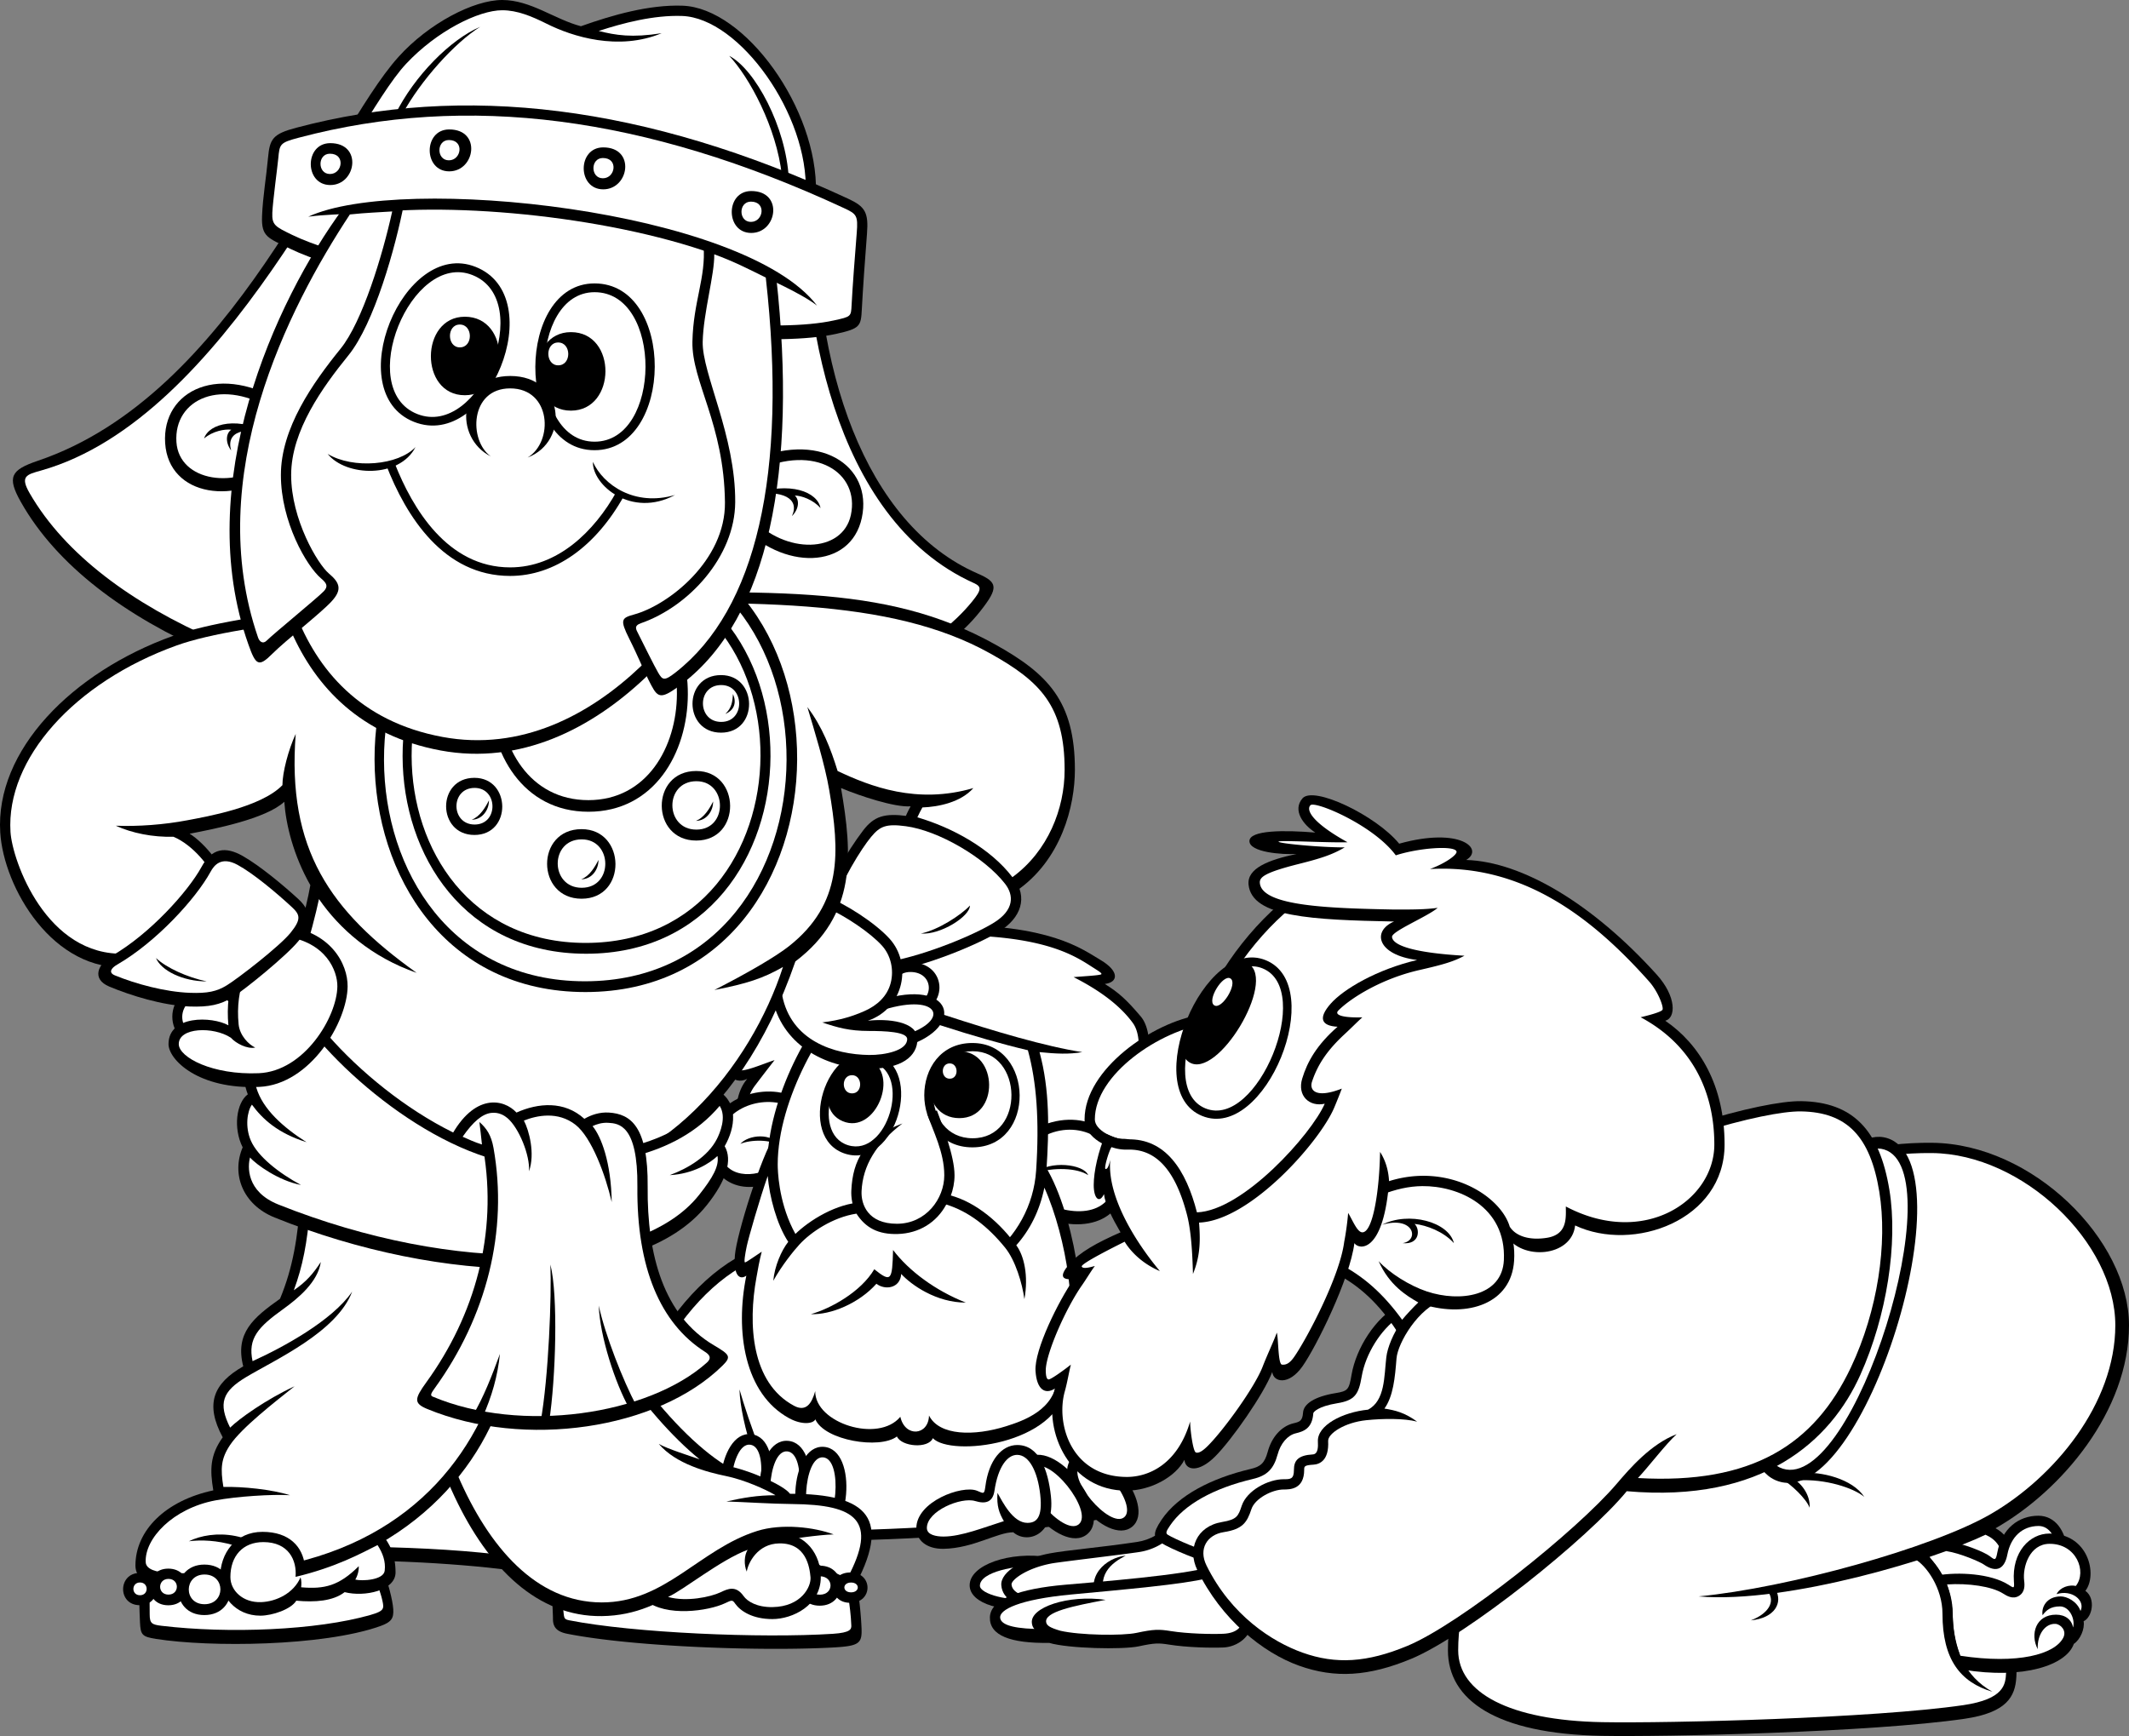 <svg xmlns="http://www.w3.org/2000/svg" width="288.033" height="234.922"><rect width="100%" height="100%" fill="#808080" stroke="none"/><path d="M78.592 3.55C75.045 2.626 71.802 0 67.943 0c-3.86 0-9.949 3.16-14.047 7.715-9.566 10.648-22.379 45.683-48.77 54.637-3.667 1.242-4.21 2.183-2.316 5.554 19.45 34.57 109.582 40.438 129.801 14.817 2.524-3.2 2.38-3.926-.308-5.094-15.282-6.633-22.551-27.934-21.914-51.547.3-11.281-9.579-25.02-18.06-25.312-4.476-.153-9.413 1.238-13.737 2.78"/><path fill="#fff" d="M80.998 4.191c3.285-1.078 7.457-2.164 11.281-2.03 7.781.265 17.172 13.444 16.719 23.886-.676 15.61 3.355 44.121 22.754 52.855 1.05.477 1.078.883-.23 2.496-20.337 25.137-108.255 18.66-127.5-14.636-1.356-2.34-.43-2.535 1.55-3.094 25.035-7.07 41.676-46.816 49.36-55.023 4.171-4.458 9.82-7.258 13.011-7.258 2.059 0 4.016.828 6.028 1.832 3.468 1.738 9.695 3.707 15.543 1.277-4.051.637-6.2.274-8.516-.305"/><path d="M105.783 23.762c-.71-6.555-4.469-13.399-7.125-16.2 3.5 1.793 7.695 9.645 8.055 16.59l-.93-.39m-51.34-8.325c2.48-4.55 7.067-9.644 10.528-11.812-4.02 1.71-8.918 6.652-11.5 11.863l.972-.05m49.309 153.019c-11.348 3.125-22.457 20.719-20.375 38.2 18.176 3.702 57.066 1.273 69.105-1.852 2.895-11.114-3.933-30.211-14.586-36.926-8.562-.117-25.347-.117-34.144.578"/><path fill="#fff" d="M137.478 169.262c-8.55-.11-24.75-.106-33.476.57-10.383 2.961-20.856 18.977-19.348 35.656 18.402 3.399 54.723.953 66.668-1.832 2.102-10.117-3.766-27.75-13.844-34.394"/><path d="M100.045 188.02c.117 4.28 2.664 12.964 7.062 19.792l1.274.118c-4.285-7.41-7.176-15.86-8.336-19.91"/><path d="M101.658 194.082c-4.664-.566-5.879 11.762-1.492 12.293 4.383.535 6.25-11.715 1.492-12.293"/><path fill="#fff" d="M101.494 195.5c-2.703-.328-3.645 9.234-1.16 9.54 2.476.3 3.93-9.204 1.16-9.54"/><path d="M106.572 194.977c-4.687-.313-5.234 12.062-.828 12.359 4.406.293 5.613-12.04.828-12.36"/><path fill="#fff" d="M106.486 196.402c-2.719-.183-3.14 9.418-.644 9.586 2.492.168 3.425-9.402.644-9.586"/><path d="M111.435 195.79c-4.687-.317-5.238 12.058-.828 12.355 4.407.296 5.61-12.036.828-12.356"/><path fill="#fff" d="M111.346 197.21c-2.715-.183-3.141 9.423-.641 9.59 2.488.169 3.426-9.402.64-9.59"/><path d="M145.275 197.055c-3.617 3 4.5 12.355 7.903 9.539 3.402-2.82-4.211-12.598-7.903-9.54"/><path fill="#fff" d="M146.193 198.148c-2.097 1.739 3.973 8.766 5.899 7.168 1.921-1.593-3.754-8.945-5.899-7.168"/><path d="M138.701 197.484c-3.84 3.184 4.777 13.118 8.39 10.125 3.61-2.992-4.472-13.37-8.39-10.125"/><path fill="#fff" d="M139.674 198.648c-2.227 1.844 4.23 9.32 6.277 7.622 2.043-1.688-4-9.512-6.277-7.622"/><path d="M137.627 195.543c-2.082 0-3.86 2.008-4.32 5.633-.149 1.16-.278.879-1.157.543-2.008-.774-8.18 1.465-8.18 5.09 0 1.62 1.387 2.824 3.704 2.78 4.011-.077 7.254-2.237 9.414-2.237 1.851 1.617 5.66.468 5.093-4.864-.386-3.629-1.62-6.945-4.554-6.945"/><path fill="#fff" d="M137.607 196.875c-1.332 0-2.586 1.621-3.066 4.86-.23 1.566-1.215 1.812-2.606 1.39-1.91-.578-6.539 1.332-6.539 3.645 0 .945 1.274 1.16 2.258 1.16 2.43 0 5.555-1.274 8.16-2.086-.636-1.098-.984-2.024-.867-3.82.695 1.218 2.082 4.054 4.05 4.054 1.216 0 2.083-.695 1.735-3.82-.344-3.125-1.504-5.383-3.125-5.383"/><path d="M127.826 125.168c-14.7.117-26.855 10.762-28.707 15.394-1.852 4.63.117 6.364 1.969 5.438-2.895 3.36-1.621 11.344 4.398 12.965l42.25-.23c4.746-1.739 6.945-8.102 5.211-10.883 2.66-1.852 3.356-7.985 1.387-10.301-1.965-2.317-3.008-3.242-4.86-4.399 1.852-.23 1.97-1.734-.578-3.242-2.547-1.504-6.832-4.86-21.07-4.742"/><path fill="#fff" d="M153.275 138.453c1.531 2.106.844 7.484-2.183 9.082 2.484 2.969.168 8.031-3.63 9.813l-41.773.226c-4.425-1.422-6.09-7.32-3.55-10.664a264.138 264.138 0 0 1 2.652-3.453c-1.274.402-4.223 1.676-4.746 1.328-.52-.348-.215-2.262.367-3.707 1.664-4.164 13.336-14.41 27.426-14.523 12.761-.102 17.156 2.511 19.718 4.168.985.636 1.512.925 1.454 1.097-.055.176-2.489.29-3.762.407 3.648 1.851 6.351 3.914 8.027 6.226"/><path d="M108.15 148.953c-3.59-2.836-12.27-.808-12.27 5.785 0 4.922 4.454 7.528 9.548 4.746l2.722-10.53"/><path fill="#fff" d="M97.267 154.738c.024 4.547 4.227 4.844 6.973 3.328l2.309-8.464c-3.996-1.559-9.305.832-9.282 5.136"/><path d="M100.162 154.797c1.043-1.215 4.281-1.617 5.383.348-1.102-1.04-4.11-.926-5.383-.348m38.605-1.274c6.133-4.222 13.09-1.312 13.543 4.633.52 6.828-5.152 9.203-11.921 6.309l-1.622-10.942"/><path fill="#fff" d="M140.322 154.297c4.504-3.11 10.238-.809 10.598 3.894.41 5.403-4.02 6.989-9.375 4.7l-1.223-8.594"/><path d="M147.217 159.023c-.579-1.503-5.211-2.027-7.176-.289 2.488-.808 5.726-.695 7.176.29"/><path d="M146.424 142.375c-9.723-1.465-28.399-8.41-34.801-10.574.848.851 2.004 1.543 2.855 2.086-4.785 3.933-10.652 14.816-10.652 23.691 0 5.633 2.79 17.39 16.207 18.133 11.191.617 20.836-6.79 21.531-17.207.383-5.79.461-11.035-.925-16.129 2.238.23 4.011.309 5.785 0"/><path fill="#fff" d="M139.064 142.121c1.172 4.29 1.567 9.473 1.114 16.29-.633 9.51-9.45 16.5-20.067 15.913-14.476-.797-14.894-15.117-14.894-16.746 0-8.848 6.293-19.523 10.527-23.004 6.945 2.856 16.453 5.93 23.32 7.547"/><path d="M131.556 141.14c-8.68 0-8.68 14.122 0 14.122 8.676 0 8.368-14.121 0-14.121m-13 1.499c-6.8-2.097-10.96 11.4-4.164 13.497 6.801 2.097 10.723-11.473 4.164-13.496"/><path fill="#fff" d="M118.19 143.781c-5.266-1.625-8.72 9.567-3.454 11.192 5.34 1.648 8.59-9.61 3.453-11.192m13.407-1.527c-7.122 0-7.122 11.777 0 11.777 7.117 0 6.863-11.777 0-11.777"/><path d="M129.787 142.254c-5.473 0-5.473 9.055 0 9.055s5.277-9.055 0-9.055"/><path fill="#fff" d="M128.49 143.902c-1.25 0-1.25 2.07 0 2.07 1.254 0 1.207-2.07 0-2.07"/><path d="M117.533 143.383c-4.46-1.883-7.984 6.457-3.527 8.34 4.46 1.886 7.828-6.52 3.527-8.34"/><path fill="#fff" d="M115.275 145.496c-1.488 0-1.488 2.465 0 2.465s1.434-2.465 0-2.465"/><path d="M122.088 152.031c-5.09 1.903-6.73 4.938-6.914 9.11-.07 1.566.449 5.773 6.172 5.851 4.812.063 7.793-4.129 7.793-7.949 0-2.633-1.665-6.836-2.387-8.773l-1.317.437c.77 2.316 2.317 5.172 2.317 8.336 0 3.164-2.473 6.559-6.406 6.559-3.938 0-4.864-2.625-4.786-4.399.157-3.473 1.977-6.473 5.528-9.172"/><path d="M104.752 153.797c-1.696 2.469-5.09 13.195-5.324 16.05-.23 2.856.695 3.395 1.543 2.778-1.543 7.563-.254 15.996 5.789 19.293 1.699.926 3.242.77 3.55.152 1.235 2.856 8.72 4.09 11.036 2.317.617 1.386 4.242 1.695 4.859.23 2.394 2.547 16.902.926 18.059-7.097 1.699-.543 2.703-5.016 1.312-6.637 1.773-2.781-.23-17.363-4.555-23.692-.074 2.934-1.156 7.485-3.933 10.805-2.16-2.855-5.559-5.71-9.262-6.406-.617 2.312-3.55 4.62-6.402 4.707-2.547.078-4.555-1.39-5.403-3.55-3.472.386-7.101 2.776-8.875 4.706-1.93-3.473-3.164-8.797-2.394-13.656"/><path fill="#fff" d="M135.978 168.832c-2.308-2.844-4.925-4.894-7.96-5.832-1.313 2.434-3.672 3.902-6.555 3.988-2.653.082-4.371-.847-5.594-2.754-3.223.493-6.2 2.528-7.7 4.16-.753.813-2.394 2.84-3.55 4.926.172-1.968 1.098-4.11 2.023-5.27-1.562-2.37-2.546-6.132-2.777-8.91-1.098 3.126-2.605 8.391-2.836 9.493-.23 1.097-.402 2.199-.23 2.199.172 0 1.62-1.043 2.257-1.45-.347 1.333-.492 2.247-.722 3.52-1.14 6.258-.727 14.215 5.09 17.332 1.62.868 2.402-.304 2.867-1.984-.059 4.344 8.566 7.063 11.515 3.473.637 2.836 3.82 2.547 3.88-.172 1.39 2.777 6.148 2.8 10.425 1.453 2.309-.73 6.656-2.203 6.895-6.496 2.023-.344 2.441-4.696.879-5.508 2.07-2.309.488-13.414-2.59-20.281-.637 3.125-1.95 5.71-3.801 7.797 1.043 1.386 1.676 4.109 1.098 7.293-.29-2.141-1.215-5.254-2.614-6.977"/><path d="M141.834 210.707c-5.207-.812-10.649 1.043-10.649 3.82 0 2.547 4.746 3.82 9.258 3.008l1.39-6.828"/><path fill="#fff" d="M140.154 211.922c-2.547-.117-7.582.754-7.582 2.664 0 1.156 4.227 2.2 6.656 1.676l.926-4.34"/><path d="M158.08 206.27c-.93 1.156-2.402 2.117-4.246 2.39-5.172.774-9.352 1.09-11.809 1.547-3.316.613-6.71 2.39-6.558 4.32.156 1.93 2.164 3.301 7.254 3.395 7.562.137 16.437-1.387 23.074-4.477-.617-1.851-4.477-5.476-7.715-7.175"/><path fill="#fff" d="M158.338 208.016a8.096 8.096 0 0 1-4.297 2.02c-2.606.39-10.578 1.316-11.762 1.534-3.402.633-5.476 2.227-5.426 2.848.145 1.812 4.168 2.086 5.895 2.117 7.207.13 15.113-1.289 21.066-3.738-1.078-1.395-3.246-3.414-5.476-4.781"/><path d="M152.29 210.516c-2.546.23-5.866 2.855-3.55 6.558l1.004-.156c-1.621-3.781.617-5.402 2.547-6.402"/><path d="M163.865 211.98c-3.316 1.157-15.816 2.125-19.754 2.47-6.176.538-10.11 1.929-10.187 4.398-.078 2.468 2.777 3.55 8.023 3.472 2.625.774 9.957.926 12.117.465 2.16-.465 2.688-.457 4.09-.234 2.395.387 5.711.465 7.41.387 1.696-.079 4.012-1.387 3.86-4.09l-5.559-6.868"/><path fill="#fff" d="M139.607 219.672c.028.176.063.488.34.758-3.375-.118-4.578-.707-4.637-1.54-.074-1.05 2.496-2.445 9.606-3.117 7.285-.687 15.09-1.363 18.45-2.203l4.663 5.766c.016.734-.644 1.668-2.527 1.75-1.567.07-4.813.004-7.125-.367-1.578-.254-2.285-.254-4.602.242-1.937.418-7.695.328-10.324-.285-1.39-.406-1.809-.692-1.906-1.113-.34-1.458 3.781-2.258 8.043-3.067-5.016-.734-10.309 1.016-9.98 3.176"/><path d="M189.334 176.559c-3.242 1.699-5.867 5.867-6.485 9.492-.34 2.004-.496 2.199-2.16 2.469-2.855.464-4.32 1.468-4.398 2.625-.078 1.156-.473 1.265-1.313 1.464-1.62.387-2.933 1.856-3.472 3.86-.418 1.554-.985 2.004-2.317 2.316-5.246 1.235-9.8 3.55-12.039 6.867-1.308 1.946-1.078 2.47 0 3.164 1.082.696 5.328 2.547 8.184 3.164 10.918-3.703 25-15.972 28.937-30.906l-4.937-4.515"/><path fill="#fff" d="m192.705 181.523-3.54-3.23c-2.366 1.652-4.421 4.91-4.944 7.992-.41 2.406-.922 3.219-3.31 3.606-2.628.425-3.226 1.21-3.233 1.347-.137 2.024-1.25 2.457-2.38 2.723-1.105.266-2.046 1.363-2.452 2.871-.528 1.961-1.43 2.855-3.336 3.305-5.336 1.254-9.32 3.488-11.207 6.293-.504.75-.668 1.039-.286 1.277.887.54 4.551 2.172 7.235 2.828 10.601-3.762 23.504-15.465 27.453-29.012"/><path d="M261.408 154.645c-14.816-.157-28.86 7.101-36.113 21.683l-9.031 18.984c-14.586 6.481-20.372 17.594-20.372 28.012 0 6.715 6.47 11.309 20.836 11.574 8.332.157 36.422-.46 49.078-2.312 5.704-.836 6.833-3.012 6.985-5.633.156-2.625.117-10.453-.04-13.855-.167-3.7-1.077-5.364-2.777-6.29 8.954-5.09 18.059-15.894 18.059-27.468 0-11.578-13.043-24.555-26.625-24.695"/><path fill="#fff" d="M269.287 204.91c8.605-4.965 16.894-14.93 16.894-25.57 0-11.2-12.515-23.18-24.785-23.305-15.234-.16-28.265 7.656-34.847 20.89l-9.258 19.204c-12.422 5.52-20.012 15.723-20.012 27.195 0 5.719 6.918 9.492 19.473 9.723 8.984.168 36.758-.531 48.855-2.3 5.59-.817 5.711-2.856 5.797-4.34.156-2.645.11-9.966-.039-13.243-.172-3.797-1.383-4.871-2.75-5.48-6.137 3.007-26.652 9.39-38.809 8.347 12.04-1.156 31.536-6.539 39.48-11.12"/><path d="M240.185 215.027c1.082 1.852-.074 3.938-3.316 4.246 2.238-.847 3.473-2.468 2.238-4.011l1.078-.235m35.579-9.914c-2.625 0-4.942 1.696-5.555 5.016-.2 1.062-.313 1.004-1.004.46-.695-.538-3.629-1.773-5.79-2.003l-3.702 1.465c1.308 1.312 2.855 3.55 3.625 6.172 5.48.773 11.343 1.004 13.66.773 4.168-3.625 3.394-11.883-1.235-11.883"/><path fill="#fff" d="M275.764 206.5c-2.172.027-3.72 1.457-4.192 3.883-.344 1.77-1.344 2.613-3.223 1.304-.43-.3-3.109-1.5-5.046-1.792l-2.254.789c.976 1.3 1.972 2.636 2.523 4.164 4.781.62 10.48.949 12.824.804 2.914-2.949 2.41-9.191-.632-9.152"/><path d="M277.267 207.523c-2.664 0-5.093 2.489-4.804 6.485.078 1.039-.004.906-.809.402-2.316-1.445-6.656-1.734-9.61-1.215 1.044 1.793 1.45 3.649 1.45 5.672 0 2.028.348 5.324 2.023 7.063 8.336 1.386 14.067-.637 15.051-3.473.867-.578 1.504-2.027 1.328-3.07 1.16-.52 1.68-3.067.235-4.11 1.675-2.14.46-7.754-4.864-7.754"/><path fill="#fff" d="M280.842 214.613c1.53-1.933.082-5.734-3.575-5.699-2.687.023-3.652 3.137-3.418 4.992.082.656.114 1.563-.726 2.063-.824.492-1.64-.024-2.125-.328-1.54-.977-4.727-1.422-7.606-1.23.508 1.378.72 2.792.793 4.417.118 2.504.586 3.992 1.02 5.23 7.832 1.188 12.777-.199 13.933-2.433.508-.984-.375-1.852-1.07-1.879-1.347-.059-2.469 1.379-2.383 3.422-1.07-2.055-.23-4.668 2.47-4.668 1.284 0 2.124.695 2.316 1.738.308-1.234-.54-2.855-1.774-2.855s-1.855.5-2.355 1.195c-.192-1.082.539-2.547 2.468-2.547.813 0 2.2.656 2.664 1.969.684-1.418-1.16-2.941-3.242-2.277.5-.965 1.723-1.301 2.61-1.11"/><path d="M269.545 228.93c-4.348-1.29-6.746-4.395-6.746-10.543 0-3.485-2.184-6.555-3.762-7.43l1.465-.672c1.855 1.508 3.683 4.656 3.683 8.102 0 4.781 1.657 8.457 5.36 10.543m-14.211-74.91c-10.805-3.422-26.235 42.792-14.692 46.445 11.54 3.648 25.868-42.91 14.692-46.445"/><path fill="#fff" d="M254.931 155.559c-9.039-2.86-23.457 40.109-13.734 43.187 9.672 3.059 23.067-40.234 13.734-43.187"/><path d="M243.662 199.324c2.7-.23 6.941.774 8.562 3.242-1.464-1.234-5.324-2.468-8.949-2.238l.387-1.004m-1.622.466c1.622.69 2.93 2.546 2.778 4.241-.387-1.156-2.547-3.242-3.86-3.933l1.083-.309"/><path d="M243.697 149.012c-5.328-.09-21.027 4.242-36.539 12.039l-12.5 13.656c-4.016 1.273-6.793 6.328-7.102 8.953-.308 2.625-.152 5.863-2.468 7.098-3.473.347-6.907 2.125-6.79 4.324.036.703.036 1.691-.695 1.734-1.968.118-2.547.813-2.547 2.082 0 1.274-.464 1.274-1.39 1.274-2.082 0-4.977 1.508-5.672 3.59-.465 1.39-.64 1.863-2.66 2.199-3.473.578-4.715 3.676-3.36 6.48 3.243 6.715 8.914 11.23 13.778 12.965 4.86 1.739 9.426 1.457 15.164-.926 7.523-3.125 23.96-16.32 29.168-22.687 18.406 1.621 27.594-6.82 31.601-15.742 3.59-7.985 5.106-17.828 3.938-25-1.336-8.18-4.98-11.922-11.926-12.04"/><path fill="#fff" d="M218.728 200.785c1.782-2.09 4.637-5.394 8.11-6.707-1.39 1.234-3.852 4.465-5.242 5.934 15.437.879 23.867-4.508 28.824-14.992 3.617-7.649 4.969-16.758 3.832-23.747-1.227-7.52-4.39-10.77-10.574-10.875-4.942-.082-20.051 3.965-35.668 11.778l-12.63 13.664c-3.511 1.113-6.277 5.914-6.445 7.98-.207 2.621-.437 5.121-1.636 6.793 1.468.235 2.726.532 4.425 1.766-1.777-.461-4.636-.426-6.875-.195-2.964.308-5.218 1.824-5.164 2.824.137 2.668-1.195 3.148-2 3.195-1.242.074-1.242.242-1.242.695 0 2.664-1.945 2.664-2.777 2.664-1.563 0-3.88 1.22-4.356 2.641-.597 1.8-1.16 2.727-3.75 3.129-2.238.348-3.449 2.246-2.336 4.508 3.332 6.762 8.864 10.32 12.993 11.797 4.52 1.613 8.757 1.343 14.164-.903 7.172-2.976 22.972-15.625 28.347-21.949"/><path d="M176.33 119.84c-6.02 4.05-11.461 11-13.89 17.48-6.446.965-15.708 7.368-15.708 14.16 0 2.547 3.399 4.09 5.328 4.09 1 4.555 4.477 13.582 16.282 13.582 11.265 1.157 16.437 4.399 20.992 11.496.691-1.078 2.16-3.085 3.316-4.09 5.942 1.778 11.817-.163 12.192-5.94.464-7.098-5.477-11.497-12.422-11.497-2.086 0-5.324.692-8.489 2.469 5.903-7.293 12.31-20.68 15.782-33.645-3.125-5.441-15.977-9.144-23.383-8.105"/><path fill="#fff" d="M182.85 160.715c5.804-7.39 11.98-20.235 15.359-32.543-3.215-4.512-14.68-7.785-21.367-6.996-5.633 3.883-10.918 10.664-13.34 17.304-6.64.934-15.38 6.946-15.38 13 0 1.504 2.626 2.625 3.61 2.625 1.215 0 1.453.125 1.684 1.165 1.027 4.668 4.402 12.496 14.996 12.496 10.402 1.07 16.184 3.793 21.285 10.828.461-.578 1.64-1.84 2.184-2.344-1.621-.926-3.938-2.352-5.367-5.594 1.468 1.621 4.218 3.344 6.535 4.11 4.484 1.484 10.175.656 10.41-4.239.344-7.312-6.223-10.07-11.04-10.02-3.652.04-6.995 1.587-12.613 4.669 1.274-1.914 2.098-3.258 3.043-4.461"/><path d="M196.701 168.227c-.695-2.895-6.133-4.34-9.723-2.489 4.34-1.273 5.094 2.14 2.778 2.489 2.375.23 2.375-1.91 1.62-2.606 1.622.176 3.938 1.043 5.325 2.606m-25.449-38.286c-8.36-3.421-17.156 17.575-8.625 21.067 8.527 3.492 17.094-17.598 8.625-21.067"/><path fill="#fff" d="M170.83 131.05c-6.895-2.823-14.79 16.06-7.754 18.938 7.035 2.88 14.742-16.078 7.754-18.937"/><path d="M168.935 130.43c-3.73-2.344-11.847 10.925-8.039 13.316 3.809 2.395 11.82-10.941 8.04-13.316"/><path fill="#fff" d="M166.47 132.41c-1.019-.64-3.234 2.977-2.195 3.633 1.04.652 3.227-2.984 2.196-3.633"/><path d="M189.295 114.168c-3.125-3.816-11.59-7.875-13.082-6.133-1.39 1.621.117 3.59 1.734 4.63-4.164-.349-8.91-.349-8.91 1.155 0 1.508 4.398 1.856 6.367 1.739-3.82.812-6.719 1.953-6.484 4.168.465 4.398 8.566 4.746 19.68 4.976-3.012 1.274-2.317 4.516 3.124 5.207-5.441 1.274-9.957 3.938-11.691 5.906-1.734 1.97-1.273 3.008.926 3.125-2.778 2.43-4.09 4.707-4.785 7.024-.696 2.312.965 3.855 3.05 3.394-1.777 4.09-11.039 14.47-17.289 14.7-1.464-5.711-4.242-10.032-9.414-9.88-1.234.04-2.007-.382-2.933-.769-1 2.39-1.617 5.094-1.617 6.945 0 1.852.77 2.547 1.386 1.235.156 1.387 1.156 3.316 2.239 5.172-3.165 1.386-5.555 2.699-6.946 4.32-1.39 1.621-1.004 2.16.617 2.004-2.082 3.012-5.343 9.574-5.171 12.426.156 2.547 1.312 3.242 2.625 2.39-1.622 5.942 2.085 13.817 9.648 13.817 3.394 0 6.71-1.93 7.871-4.168.152 1.465 1.93 1.773 4.164-.465 2.238-2.238 6.563-8.41 7.719-11.422.156 1.39 2.238 1.856 4.09-.77 1.851-2.624 6.406-11.808 7.023-16.667.617.925 3.781 1.312 4.63-7.563 6.866-2.469 14.12.77 15.897 6.48 2.004 3.473 8.875 3.012 9.336-1.312 7.872 3.707 20.22-.691 20.22-10.957 0-8.023-3.395-13.582-8.024-16.746 1.465-.383 1.523-3.281-1.16-6.25-8.641-9.57-18.211-15.277-25.774-15.508 2.469-1.469-.734-4.516-9.066-2.203"/><path fill="#fff" d="M223.103 132.809c-7.984-8.98-17.347-15.91-29.644-15.207 2.082-.77 3.746-1.95 3.59-2.391-.293-.828-5.125-.473-8.211.535-3.012-4.094-10.926-7.402-11.543-6.785-.617.617.152 2.316 5.015 5.016-2.855.078-9.34-.309-9.34-.079 0 .235 5.56.774 8.954.774-1.739 1.023-3.293 1.504-6.235 2.246-4.625 1.168-5.312 1.789-5.242 2.574.277 3.196 9.758 3.414 18.18 3.59 2.469 0 4.18 0 5.875-.23-1.313 1.156-6.227 3.16-6.172 3.933.074 1.16 3.008 2.16 9.8 2.547-1.468.773-2.695 1.16-6.09 1.934-5.085 1.156-9.25 3.754-10.964 5.468-.695.696.926 1.012 3.238.934-.77.691-1.36 1.316-2.441 2.316-2.242 2.082-3.578 4.004-4.367 6.38-.387 1.156.48 2.34 4.03.949-.23.617-.636 1.644-1.038 2.597-1.965 4.621-11.371 15.281-18.277 15.535.152 2.086.257 4.325-.825 6.95-.078-3.012-.265-5.907-.804-7.993-1.57-6.054-4.184-8.945-8.028-8.832a5.992 5.992 0 0 1-2.183-.34c-.309.387-1.102 2.965-.793 2.965.308 0 .465-.617.617-1.234-.461 5.246 3.86 11.648 6.715 15.047-2.547-1.082-4.07-2.82-4.766-3.977-1.234.617-5.96 2.973-5.805 3.36.153.382 1.235.078 1.774-.078-.617.847-1.172 1.793-1.711 2.566-2.3 3.281-4.93 9.387-4.93 11.547 0 .62.082 1.242.39 1.242.31 0 1.93-1.156 3.009-2.004-.23.848-.492 2.453-.82 3.606-1.243 4.39.847 11.52 8.308 11.593 3.008.032 6.945-1.695 8.645-7.504 0 1.079.382 4.032.769 4.188.387.156.945-.211 1.64-.906 2.145-2.145 6.337-7.93 7.403-10.707.582-1.512 1.527-3.512 1.914-4.594.23.773.152 4.254.695 4.324.618.074 1.102-.262 1.645-1.035 1.656-2.367 6.18-10.856 6.777-15.578.23-1.156.453-2.836.532-3.914.617 1.004 1.23 2.625 1.925 2.625 1.469 0 2.317-5.867 2.395-10.883.734 1.137 1.137 2.488 1.215 3.957 8.023-2.508 15.093 1.992 16.328 6.16.844 1.336 2.762 1.883 5.074 1.5 2.777-.465 2.516-2.765 2.516-4.23 10.574 5.593 20.09-.801 20.09-8.391 0-6.789-2.715-13.332-9.97-17.219 1.005-.23 2.716-.683 2.946-.992.23-.308-.566-2.465-1.805-3.855"/><path d="M45.408 211.133c10.344 0 21.3.77 27.781 2.004-4.011-4.63-8.797-12.192-11.265-17.746-4.477 4.472-10.957 11.418-16.516 15.742"/><path fill="#fff" d="M61.6 197.707c-3.231 3.293-8.176 8.375-11.868 11.606 7.555.132 14.102.53 19.7 1.3-3.047-4.015-5.696-8.558-7.833-12.906"/><path d="M74.81 213.059c-.23 2.468 0 4.941 0 6.02 0 1.081.485 1.722 1.93 2.007 8.953 1.773 26.395 2.39 36.04 1.852 3.421-.192 3.858-.54 3.78-2.547a47.292 47.292 0 0 0-.617-5.864c-11.035-1.234-31.101-1.93-41.133-1.468"/><path fill="#fff" d="M115.174 219.98c-.059-1.484-.211-2.582-.446-4.187-10.625-1.102-28.504-1.746-38.609-1.395-.05 1.286-.063 2.055.043 3.004.176 1.559.04 1.7.848 1.86 8.613 1.707 25.953 2.457 35.691 1.828 2.352-.156 2.488-.621 2.473-1.11"/><path d="M54.322 166.953c.23 25.582 9.84 51.953 27.086 51.742 9.379-.117 13.508-7.18 21.762-9.84 3.32 1.965 8.105 5.207 12.156 6.368 5.441-9.723 2.2-13.082-8.45-13.082-.812-1.157-5.558-3.243-8.683-3.82-7.64-4.747-17.476-17.825-22.457-31.598l-21.414.23"/><path fill="#fff" d="M98.197 199.738c-2.457-.508-6.758-1.61-9.07-4.347 1.117.656 4.094 1.586 5.52 2.086-7.458-6.059-15.524-17.872-19.872-29.356l-19.043.207c-.043 18.805 7.989 48.473 25.66 48.516 8.622.02 13.235-7.207 21.028-9.664 3.32-1.051 7.754-.524 10.36.46-2.083.055-5.934.65-7.556.88 2.606 1.601 6.649 4.007 9.43 5.02 4.145-7.77 1.192-9.93-7.43-10.009-2.933-.027-6.484-.27-8.953-.347 2.278-.504 4.18-.844 6.649-.844-1.418-.844-4.305-2.106-6.723-2.602"/><path d="M115.037 212.79c-3.106 0-3.106 4.108 0 4.108 3.105 0 3.105-4.109 0-4.109"/><path fill="#fff" d="M115.142 214.152c-1.21 0-1.21 1.328 0 1.328 1.211 0 1.211-1.328 0-1.328"/><path d="M110.9 211.867c-3.793 0-3.793 5.418 0 5.418s3.793-5.418 0-5.418"/><path fill="#fff" d="M110.912 213.305c-1.934 0-1.934 2.492 0 2.492s1.934-2.492 0-2.492"/><path d="M87.314 216.55c2.778 2.317 8.567 1.45 10.766.407.957-.453 1.008-.48 1.387.059.695.984 2.316 2.082 5.035 2.082 2.722 0 6.543-1.852 6.543-5.672 0-3.008-1.969-5.961-5.617-5.961-1.157 0-2.836.52-3.762 1.332-4.86 1.215-10.88 7.004-14.352 7.754"/><path fill="#fff" d="M90.38 216.102c2.481.699 5.735.015 7.118-.637.96-.457 2.05-.973 3.105.52.508.722 1.801 1.523 3.899 1.492 3.926-.055 5.265-2.79 5.152-4.051-.125-1.34-.562-4.625-4.226-4.57-2.942.042-4.223 2.66-4.399 3.82-.402-.926-.348-2.2.117-2.953-3.707 1.39-8.683 5.453-10.765 6.379"/><path d="M51.584 211.672c.926 2.469 1.543 4.863 1.62 6.098.075 1.234-.241 1.75-1.855 2.312-7.714 2.703-22.918 2.855-30.25 1.7-1.867-.298-2.082-.544-2.16-2.239-.078-1.7-.152-4.016-.078-5.402 6.871-.618 25.543-2.008 32.723-2.47"/><path fill="#fff" d="M20.174 215.145c.078 1.62.078 2.082.078 3.316s.297 1.387 1.62 1.547c9.028 1.078 20.99.617 28.247-1.469 1.875-.539 1.852-.848 1.617-1.93-.23-1.082-.77-2.39-1.156-3.703-5.246.465-23.074 1.852-30.406 2.239"/><path d="M40.662 161.977c-.348 5.437-1.04 9.605-2.777 13.773-3.586 2.547-6.133 4.629-4.977 9.145-4.05 2.316-5.21 5.093-2.777 9.605-1.739 2.434-1.739 4.398-1.274 7.18-6.484 1.386-10.535 5.437-10.535 10.183 0 1.739 1.625 2.614 3.938 2.778 24.308 1.738 38.312-9.723 43.988-21.414 5.668-11.688 7.52-19.329 6.941-28.356-7.175-.465-21.992-1.855-32.527-2.894"/><path fill="#fff" d="M29.146 203.035c-5.757 1.09-9.59 5.156-9.433 8.367.05 1.043 1.656 1.332 2.644 1.391 23.407 1.363 36.504-8.309 42.64-20.633 5.38-10.808 7.188-17.723 6.868-25.988-6.992-.492-19.59-1.66-29.918-2.676-.379 4.723-.992 7.836-2.195 11.106 1.699-1.157 2.648-2.286 3.652-3.829-.387 2.7-3.074 4.926-5.105 6.387-3.356 2.414-4.797 3.938-4.13 7.035 4.09-1.851 10.778-5.476 13.477-9.41-2.082 5.48-10.355 9.172-14.355 11.57-3.211 1.93-3.8 3.551-2.156 6.836 1.156-1.16 4.859-3.82 8.718-5.597-2.625 2.086-7.183 5.629-8.726 7.945-1.23 1.844-1.317 3.184-.903 5.68 2.547-.078 6.618.343 9.012 1.117-2.316-.156-7.234.16-10.09.7"/><path d="M18.912 212.852c-2.977 0-3.04 4.367 0 4.367 3.039 0 3.039-4.367 0-4.367"/><path fill="#fff" d="M18.94 214.145c-1.176 0-1.204 1.726 0 1.726 1.202 0 1.202-1.726 0-1.726"/><path d="M22.767 212.27c-3.382 0-3.453 4.96 0 4.96 3.454 0 3.454-4.96 0-4.96"/><path fill="#fff" d="M22.79 213.66c-1.487 0-1.519 2.125 0 2.125 1.516 0 1.516-2.125 0-2.125"/><path d="M27.646 211.723c-4.66 0-4.757 6.832 0 6.832 4.758 0 4.758-6.832 0-6.832"/><path fill="#fff" d="M27.67 213.066c-2.809 0-2.871 4.02 0 4.02 2.867 0 2.867-4.02 0-4.02"/><path d="M25.556 208.566c3.125-1.562 9.32-1.62 13.024 3.875l-1.274.465c-3.007-3.953-8.41-4.765-11.75-4.34"/><path d="M51.717 207.695c-2.082 1.102-6.598 3.243-10.473 4.168-.29-2.547-2.086-4.57-5.73-4.57-3.649 0-5.731 2.894-5.731 6.133 0 2.488 2.023 5.21 5.441 5.21 1.618 0 4.165-.866 4.86-2.027 2.547.235 4.976.059 6.543-1.156 2.719.695 6.887-.23 6.887-2.664 0-2.43-.813-3.934-1.797-5.094"/><path fill="#fff" d="M51.08 209.086c-2.2 1.101-5.613 2.992-11.094 4.3.195-2.234-.926-4.706-4.36-4.706-2.796 0-4.456 1.91-4.456 4.73 0 1.813 1.664 3.488 4.168 3.395 2.047-.078 4.398-1.2 5.324-3.36.156.504.117.965.078 1.352 3.164.27 5.113-.192 7.797-2.856.035.387-.078 1.157-.465 1.813.926.23 3.82.07 3.973-1.195.156-1.274-.27-2.391-.965-3.473"/><path d="M120.111 131.57c5.246-.847 12.27-3.78 15.125-5.554 2.856-1.778 3.914-4.575 1.852-7.254-3.086-4.012-9.723-7.719-14.356-8.336-3.062-.406-4.468.02-5.941 1.93-2.207 2.87-5.016 7.726-6.02 11.574l9.34 7.64"/><path fill="#fff" d="M120.498 130.094c4.945-.93 11.394-3.621 14.004-5.258 2.726-1.707 2.668-3.7 1.484-5.227-2.754-3.562-9.023-7.218-13.437-7.804-2.707-.364-3.508.023-4.692 1.441-1.293 1.55-4.093 5.984-5.484 10.2l8.125 6.648"/><path d="M131.224 122.543c0 1.465-4.015 4.012-6.636 3.781 2.312-.465 5.398-2.469 6.636-3.781m-8.136 7.664c-4.692 0-5.239 6.957 0 6.957 5.238 0 5.457-6.957 0-6.957"/><path fill="#fff" d="M123.158 131.531c-2.93 0-3.27 4.344 0 4.344s3.406-4.344 0-4.344"/><path d="M120.068 135.07c-7.863 2.11-6.976 9.078 1.805 6.723 8.781-2.356 7.348-9.176-1.805-6.723"/><path fill="#fff" d="M120.303 136.426c-6.125 1.64-5.434 5.676 1.402 3.844 6.836-1.833 5.719-5.754-1.402-3.844"/><path d="M111.623 121.23c2.777 1.079 6.773 3.649 8.719 5.79 3.086 3.394 2.007 9.414-2.934 11.109 2.625-.309 6.715.078 6.715 2.469 0 2.394-2.238 4.07-6.559 4.015-6.097-.078-11.906-3.36-13.12-9.722-.927-4.864 2.237-11.27 7.179-13.66"/><path fill="#fff" d="M117.572 139.512c2.082 0 5.14.101 5.16 1.086.031 1.562-3.011 2.191-5.152 2.164-4.684-.059-10.582-1.883-11.77-8.133-.804-4.223 1.91-9.606 5.883-11.863 2.664 1.16 6.031 3.437 7.621 5.187 1.196 1.317 1.653 3.254 1.192 5.055-.465 1.804-1.817 3.043-3.547 3.808-1.547.684-3.254 1.239-5.723 1.543 2.082.696 3.637 1.153 6.336 1.153"/><path d="M137.353 120.672c6.278-4.234 8.07-11.656 8.07-16.496 0-9.258-3.624-12.98-10.804-16.977-14.973-8.336-30.637-7.254-61.66-6.637-18.059.36-40.453 2.204-49.543 5.481C9.7 90.984-.662 101.563.033 112.664c.465 7.41 7.102 18.984 17.441 18.211l13.118-11.418c-.153-2.008-2.93-5.402-4.938-6.637 3.242-.617 10.34-2.007 12.809-4.324.215 3.059 1.21 7.223 3.523 11.285-.465 2.778-3.058 13.719-6.457 20.2 3.707 7.562 20.067 21.144 36.735 21.144 12.656 0 27.472-8.18 35.343-31.02 8.336-6.328 7.719-14.507 6.176-23.46 2.621 1.082 7.254 2.625 9.414 2.468-.308.543-.637 1.246-.973 2.055 6.02.75 13.278 6.207 15.13 9.504"/><path fill="#fff" d="M136.97 118.703c4.817-3.523 7.063-9.262 7.063-14.527 0-8.63-3.254-11.957-10.09-15.762-13.469-7.5-32.277-7.227-60.687-6.422-17.973.508-40.403 2.125-49.367 5.356C10.04 92.336.803 102.71 1.419 112.578c.243 3.902 4.852 16.895 15.505 16.473l12.132-10.102c-.558-1.527-2.898-4.594-5.597-5.719-2.778.079-5.598-.488-7.797-1.492 3.008.117 6.5-.129 9.73-.746 2.45-.469 9.899-1.73 12.817-4.742 0-1.7.797-4.773 1.797-6.934-1.196 15.625 4.633 23.957 16.363 32.332-6.148-2.144-10.438-5.972-13.215-9.984-.84 3.93-3.18 12.488-6.058 18.309 3.949 7.058 19.128 19.8 35.168 19.765 17.308-.039 29.39-15.656 33.664-28.883-2.704 1.543-4.88 2.258-9.278 3.11 4.246-2.164 8.25-4.461 10.113-5.942 7.239-5.742 6.86-12.687 5.418-21.14-.578-3.399-2.027-8.11-2.953-11.196 2.008 2.625 3.164 5.633 4.09 8.645 4.399 2.082 10.727 4.55 18.367 2.313-1.699 1.93-4.734 2.543-6.894 2.62-.195.337-.422.786-.68 1.337 4.746 1.39 9.906 4.222 12.86 8.101"/><path d="M40.392 134.66c-5.324 1.543-8.718 8.797-6.867 13.426-1.543 1.156-2.008 4.55-.695 7.176-1.543 3.625-.008 7.742 4.32 9.492 22.535 9.105 49.239 9.953 58.496-1.7 2.653-3.335 3.473-6.093 2.395-7.949 1.465-2.546 1.851-5.863-.852-7.484-4.937 6.945-13.582 8.797-24.23 8.797-11.809 0-27.242-12.578-32.567-21.758"/><path fill="#fff" d="M33.935 154.344c-.8-1.856-.496-3.965.149-4.86 1.445 1.97 3.512 3.868 7.39 5.082-3.183-2.023-5.93-4.488-6.785-7.347-.93-3.114.543-8.465 5.121-10.856 5.832 9.094 20.942 21.446 33.149 21.446 8.254 0 18.344-.965 24.406-8.157.969 1.504.031 3.68-.379 4.485-1.215 2.37-3.887 3.96-6.375 4.886 3.184-.171 5.414-1.605 6.457-2.59.25 1.352-.629 2.93-2.508 5.294-8.183 10.3-32.992 10.816-56.886 1.277-4.422-1.766-4.157-5.2-3.848-6.371.867.984 3.887 3.144 6.895 3.722-3.008-1.62-5.86-3.87-6.786-6.011"/><path d="M69.873 150.555c-1.7-1.852-5.711-2.703-8.953 3.394 1.004.54 2.933 1.082 4.476 1.621 1.93 11.344-1.11 22.36-7.718 31.485-1.618 2.238-1.739 2.847.156 3.625 13.12 5.402 31.097 2.78 39.898-5.864 1.242-1.222 1.016-1.496-1.16-2.777-6.789-4.012-9.039-12.191-8.95-21.453.075-8.18-2.32-9.848-5.25-10.031-1.233-.078-2.39.308-3.316.847-2.703-2.468-6.253-2.16-9.183-.847"/><path fill="#fff" d="M66.767 155.336c1.997 11.234-.918 22.8-7.964 32.535-.497.684-.63.969-.266 1.121 11.984 5.043 29.152 2.492 37.09-4.597.644-.575.441-1.024-.23-1.45-6.098-3.86-9.266-11.445-9.165-22.37.078-8.384-2.539-8.548-3.945-8.634-.82-.05-1.563.18-2.121.446 1.156 1.39 2.515 4.883 2.594 10.285-.848-3.707-2.73-8.762-4.891-10.461-2.379-1.867-5.227-1.274-6.992-.574.695 1.312 1.543 4.472.691 6.867.156-2.16-1.367-5.887-2.914-7.2-.379-.32-1.137-.84-2.219-.702-1.195.152-2.41 1.171-3.843 3.222.695.309 1.609.742 2.613 1.051-.078-.926-.274-2.352-.348-3.047.965.848 1.602 1.774 1.91 3.508"/><path d="M85.135 190.586c-1.914-3.414-3.977-9.742-4.13-13.91.868 3.992 3.298 10.183 5.09 13.543l-.96.367m-10.672-19.465c1.062 4.184.734 15.375-.172 21.297h-1.156c1.097-6.078 1.504-17.133 1.328-21.297M65.26 191.84c1.293-2.895 2.066-5.613 2.375-8.625-1.098 3.012-2.258 5.96-3.649 8.277l1.274.348m-36.965-58.57c-6.582 0-6.703 8.566 0 8.566 6.707 0 6.586-8.566 0-8.566"/><path fill="#fff" d="M28.29 134.66c-4.804 0-4.89 5.867 0 5.867 4.888 0 4.802-5.867 0-5.867"/><path d="M31.982 131.11c-1.082 2.542-1.312 5.167-1.082 7.636-2.238-1.234-8.101-1.387-8.101 2.547 0 2.086 4.011 6.16 12.27 5.789 6.937-.312 11.905-8.797 11.96-13.582.035-3.008-2.238-7.64-9.027-8.258l-6.02 5.867"/><path fill="#fff" d="M32.283 138.617c-.242-2.433.066-4.691.879-6.719l5.336-5.199c5.683.778 7.168 4.735 7.144 6.785-.05 4.121-4.464 11.485-10.636 11.746-6.235.266-10.809-2.14-10.82-3.937-.009-2.277 4.69-2.41 7.046-.867.696.773 2.215 1.562 3.297 1.332-.851-.387-2.09-1.598-2.246-3.14"/><path d="M27.275 117.297c-1.836 3.363-7.023 9.105-12.117 12.035-1.965 1.133-2.777 3.164-.387 4.168 2.899 1.215 7.239 2.566 10.883 2.703 2.625.094 4.168-.234 5.79-1.238 1.616-1 7.327-5.633 8.948-7.637 1.622-2.008 2.008-3.781 0-5.637-2.003-1.851-5.246-4.55-7.562-5.863-2.316-1.312-4.168-1.078-5.555 1.469"/><path fill="#fff" d="M32.146 117.04c2.086 1.132 5.157 3.69 7.305 5.675 1.117 1.031 1.383 1.625-.14 3.508-1.473 1.828-7.087 6.164-8.602 7.097-1.38.856-2.64 1.118-5.004 1.032-3.399-.125-7.36-1.211-10.164-2.364-.887-.363-.535-.965.308-1.453 5.207-2.996 10.618-8.86 12.645-12.574.453-.832 1.422-2.14 3.652-.922"/><path d="M21.1 129.64c.695 1.7 3.628 3.165 6.87 3.165-2.624-.54-5.48-1.852-6.87-3.164m58.101-58.329c-38.191 0-37.883 62.934 0 62.934s38.504-62.934 0-62.934"/><path fill="#fff" d="M79.127 72.934c-36.38 0-36.086 59.855 0 59.855s36.68-59.855 0-59.855"/><path d="M79.303 75.652c-33.25 0-32.98 53.41 0 53.41 32.976 0 33.52-53.41 0-53.41"/><path fill="#fff" d="M79.24 77.031c-31.531 0-31.273 50.567 0 50.567s31.785-50.567 0-50.567"/><path d="M79.615 78.098c-17.926 0-17.781 31.75 0 31.75s18.07-31.75 0-31.75"/><path fill="#fff" d="M79.603 79.55c-16.12 0-15.992 28.727 0 28.727 15.84 0 16.102-28.726 0-28.726"/><path d="M78.681 112.203c-6.253 0-6.183 9.414 0 9.414 6.184 0 6.043-9.414 0-9.414"/><path fill="#fff" d="M78.701 113.586c-4.352 0-4.305 6.55 0 6.55s4.203-6.55 0-6.55"/><path d="M64.185 105.258c-5.136 0-5.078 7.73 0 7.73 5.079 0 4.961-7.73 0-7.73"/><path fill="#fff" d="M64.213 106.621c-3.297 0-3.258 4.957 0 4.957 3.254 0 3.18-4.957 0-4.957"/><path d="M63.814 110.93c1.446-.012 2.352-1.34 2.336-2.625-.46.925-1.215 2.199-2.336 2.625m14.816 8.062c1.446-.012 2.352-1.336 2.337-2.625-.461.926-1.215 2.203-2.336 2.625m15.562-14.66c-6.254 0-6.183 9.414 0 9.414 6.184 0 6.043-9.414 0-9.414"/><path fill="#fff" d="M94.213 105.715c-4.352 0-4.301 6.55 0 6.55 4.304 0 4.203-6.55 0-6.55"/><path d="M97.549 91.355c-5.176 0-5.118 7.79 0 7.79 5.117 0 5-7.79 0-7.79"/><path fill="#fff" d="M97.572 92.703c-3.312 0-3.277 4.988 0 4.988s3.203-4.988 0-4.988"/><path d="M94.142 111.082c1.446-.012 2.352-1.336 2.336-2.625-.46.926-1.214 2.203-2.336 2.625m3.988-14.469c1.216-.523 1.544-1.52 1.036-2.699-.07 1.031-.164 1.879-1.035 2.7m2.957-34.071c9.722-4.516 17.015.465 15.511 7.523-1.503 7.063-10.765 7.18-16.554.813l1.043-8.336"/><path fill="#fff" d="M102.388 63.668c7.88-3.66 13.946.297 12.727 6.02-1.113 5.222-8.91 5.39-13.492.347l.766-6.367"/><path d="M111.006 68.758c-.387-2.164-4.09-3.707-9.262-1.856 4.168-.617 6.48.543 5.402 2.934 1.004-1.004 1.004-2.238.383-2.777.852 0 2.473.539 3.477 1.699M38.775 54.762c-8.972-5.86-16.906-1.98-16.43 5.222.477 7.203 9.626 8.649 16.266 3.176l.164-8.398"/><path fill="#fff" d="M37.33 55.687c-7.277-4.75-13.848-1.703-13.461 4.133.355 5.332 8.047 6.614 13.305 2.282l.156-6.415"/><path d="M27.607 59.336c.696-2.082 4.582-3.078 9.434-.504-4.035-1.21-6.492-.398-5.77 2.125-.847-1.137-.672-2.36.02-2.805-.844-.12-2.524.18-3.684 1.184m12.477-42.051c-3.184.844-3.586 1.504-3.82 4.05-.231 2.548-.708 5.317-.81 7.872-.116 2.895.778 2.973 3.935 4.516 10.417 5.093 57.996 14.93 73.738 11.457 3.262-.72 3.355-1.04 3.472-3.356.118-2.316.461-7.293.696-10.187.23-2.89-.242-3.676-2.547-4.746-27.434-12.73-51.977-15.625-74.664-9.606"/><path fill="#fff" d="M39.53 31.785c-2.274-1.11-2.755-1.312-2.688-2.984.062-1.516.714-6.336.804-7.34.184-1.98.196-2.145 2.793-2.832 22.778-6.043 46.895-2.93 73.723 9.523 1.726.801 1.937.993 1.746 3.375-.234 2.926-.582 7.457-.695 9.766-.078 1.559-.078 1.559-2.387 2.066-15.187 3.352-62.672-6.379-73.297-11.574"/><path d="M44.685 19.371c-3.52 0-3.52 5.668 0 5.668s4.399-5.668 0-5.668"/><path fill="#fff" d="M44.639 20.8c-1.704 0-1.704 2.747 0 2.747 1.703 0 2.128-2.746 0-2.746"/><path d="M60.775 17.516c-3.52 0-3.52 5.671 0 5.671s4.399-5.671 0-5.671"/><path fill="#fff" d="M60.728 18.95c-1.703 0-1.703 2.745 0 2.745s2.13-2.746 0-2.746"/><path d="M81.611 19.945c-3.52 0-3.52 5.676 0 5.676s4.399-5.676 0-5.676"/><path fill="#fff" d="M81.564 21.383c-1.703 0-1.703 2.742 0 2.742s2.13-2.742 0-2.742"/><path d="M101.635 25.852c-3.516 0-3.516 5.671 0 5.671 3.52 0 4.398-5.671 0-5.671"/><path fill="#fff" d="M101.592 27.285c-1.703 0-1.703 2.742 0 2.742s2.129-2.742 0-2.742"/><path d="M48.342 28.86c-4.477 8.027-11.883 22.226-12.5 34.878-.567 11.567 2.16 33.801 23.765 37.817 21.61 4.011 38.434-19.91 41.211-30.871 2.778-10.957 2.762-26.325.14-34.348 2.622 1.234 7.423 3.328 9.583 5.023-9.88-12.96-56.18-17.902-68.836-12.035 2.316-.308 4.476-.308 6.637-.465"/><path fill="#fff" d="M49.935 28.824C44.92 37.812 37.81 51.855 37.228 63.81c-.367 7.48.188 31.746 22.633 35.914 21.192 3.937 37.13-19.594 39.61-29.38 2.68-10.57 2.722-27.73-.297-34.948-13.703-5.692-36.07-8.114-49.239-6.57"/><path d="M80.431 38.352c-10.578 0-10.773 22.57 0 22.57 10.77 0 10.965-22.57 0-22.57"/><path fill="#fff" d="M80.44 39.54c-8.942 0-9.106 20.23 0 20.23 9.105 0 9.269-20.23 0-20.23"/><path d="M77.236 44.945c-6.062 0-6.172 10.625 0 10.625 6.176 0 6.29-10.625 0-10.625"/><path d="M71.38 61.918c3.544-2.133 3.216-9.36-2.363-9.36-5.472 0-5.625 7.09-2.613 9.204-5.062-2.528-4.504-10.883 2.633-10.883 7.344 0 8.07 8.844 2.344 11.039"/><path fill="#fff" d="M75.521 49.437c-1.765 0-1.797-3.09 0-3.09s1.828 3.09 0 3.09"/><path d="M64.353 36.117c-9.824-3.914-18.355 16.985-8.351 20.969C66.01 61.07 74.54 40.172 64.353 36.117"/><path fill="#fff" d="M63.924 37.223c-8.309-3.309-15.946 15.425-7.489 18.797 8.461 3.367 16.102-15.368 7.489-18.797"/><path d="M84.447 67.055c-3.844 6.933-9.422 10.882-15.426 10.882-8.968 0-14.054-7.964-16.808-15.097l1.18-.164C55.81 68.82 60.544 76.78 69.02 76.78c6.375 0 11.36-4.8 14.422-10.304l1.004.578"/><path d="M44.33 61.426c2.469 3.086 9.723 3.316 11.883-.926-2.317 2.469-8.41 3.008-11.883.926m35.883 1.078c-.078 3.164 5.25 7.64 11.113 4.476-5.48 1.622-9.723-1.386-11.113-4.476M62.885 42.86c-6.063 0-6.176 10.624 0 10.624 6.175 0 6.289-10.625 0-10.625"/><path fill="#fff" d="M62.209 47.008c-1.762 0-1.797-3.09 0-3.09s1.828 3.09 0 3.09"/><path d="M46.451 28.164C37.076 40.898 25.963 65.668 33.603 87.2c1.004 2.836 1.387 3.125 3.239 1.274 1.855-1.852 6.484-5.442 7.988-7.063 1.504-1.617 1.156-2.547-.348-3.816C42.978 76.32 39.39 70.3 39.39 64.28s4.285-11.922 7.757-16.207c3.473-4.281 6.368-14.586 7.524-20.601-2.547.113-4.977.343-8.219.691"/><path fill="#fff" d="M53.06 28.613c-1.734.117-3.53.172-5.726.407-8.395 12.726-19.922 35.472-12.422 57.253.18.524.633.954 1.18.407.922-.922 6.988-5.887 7.718-6.676.598-.645.422-1.059-.379-1.738-1.949-1.649-5.43-7.653-5.43-13.985 0-6.324 4.31-12.449 8.067-17.082 2.957-3.644 5.692-12.656 6.992-18.586"/><path d="M105.021 37.543c2.895 26.16-1.039 46.066-12.73 54.98-2.785 2.122-3.242 1.97-4.168.23-.926-1.733-1.734-3.82-3.012-6.362-1.27-2.547-1.035-2.766.695-3.243 4.633-1.273 12.356-7.293 12.274-15.164-.117-10.648-4.516-16.32-4.402-21.761.117-5.438 1.851-8.68 1.507-12.965 2.895.695 6.829 2.547 9.836 4.285"/><path fill="#fff" d="M103.603 37.562c-2.125-1.05-4.34-2.195-6.972-3.148.058 2.707-1.477 7.922-1.563 11.84-.098 4.293 4.461 12.715 4.399 21.715-.051 7.37-6.282 14.113-12.75 16.363-1.02.355-.645.867-.36 1.438.625 1.25 2.192 4.41 2.684 5.25.601 1.035.832 1.175 2.406-.063 10.805-8.48 15.156-26.758 12.156-53.395"/><path d="M109.713 177.832c2.66.117 6.48-1.445 8.855-4.11 1.215.926 3.238.583 3.356-1.327 1.39 1.503 4.746 3.875 8.738 3.875-4.11-1.622-7.695-4.282-9.84-7.118-.113 4.11-.23 4.457-2.543 2.606-1.797 3.066-5.906 5.324-8.566 6.074"/></svg>
